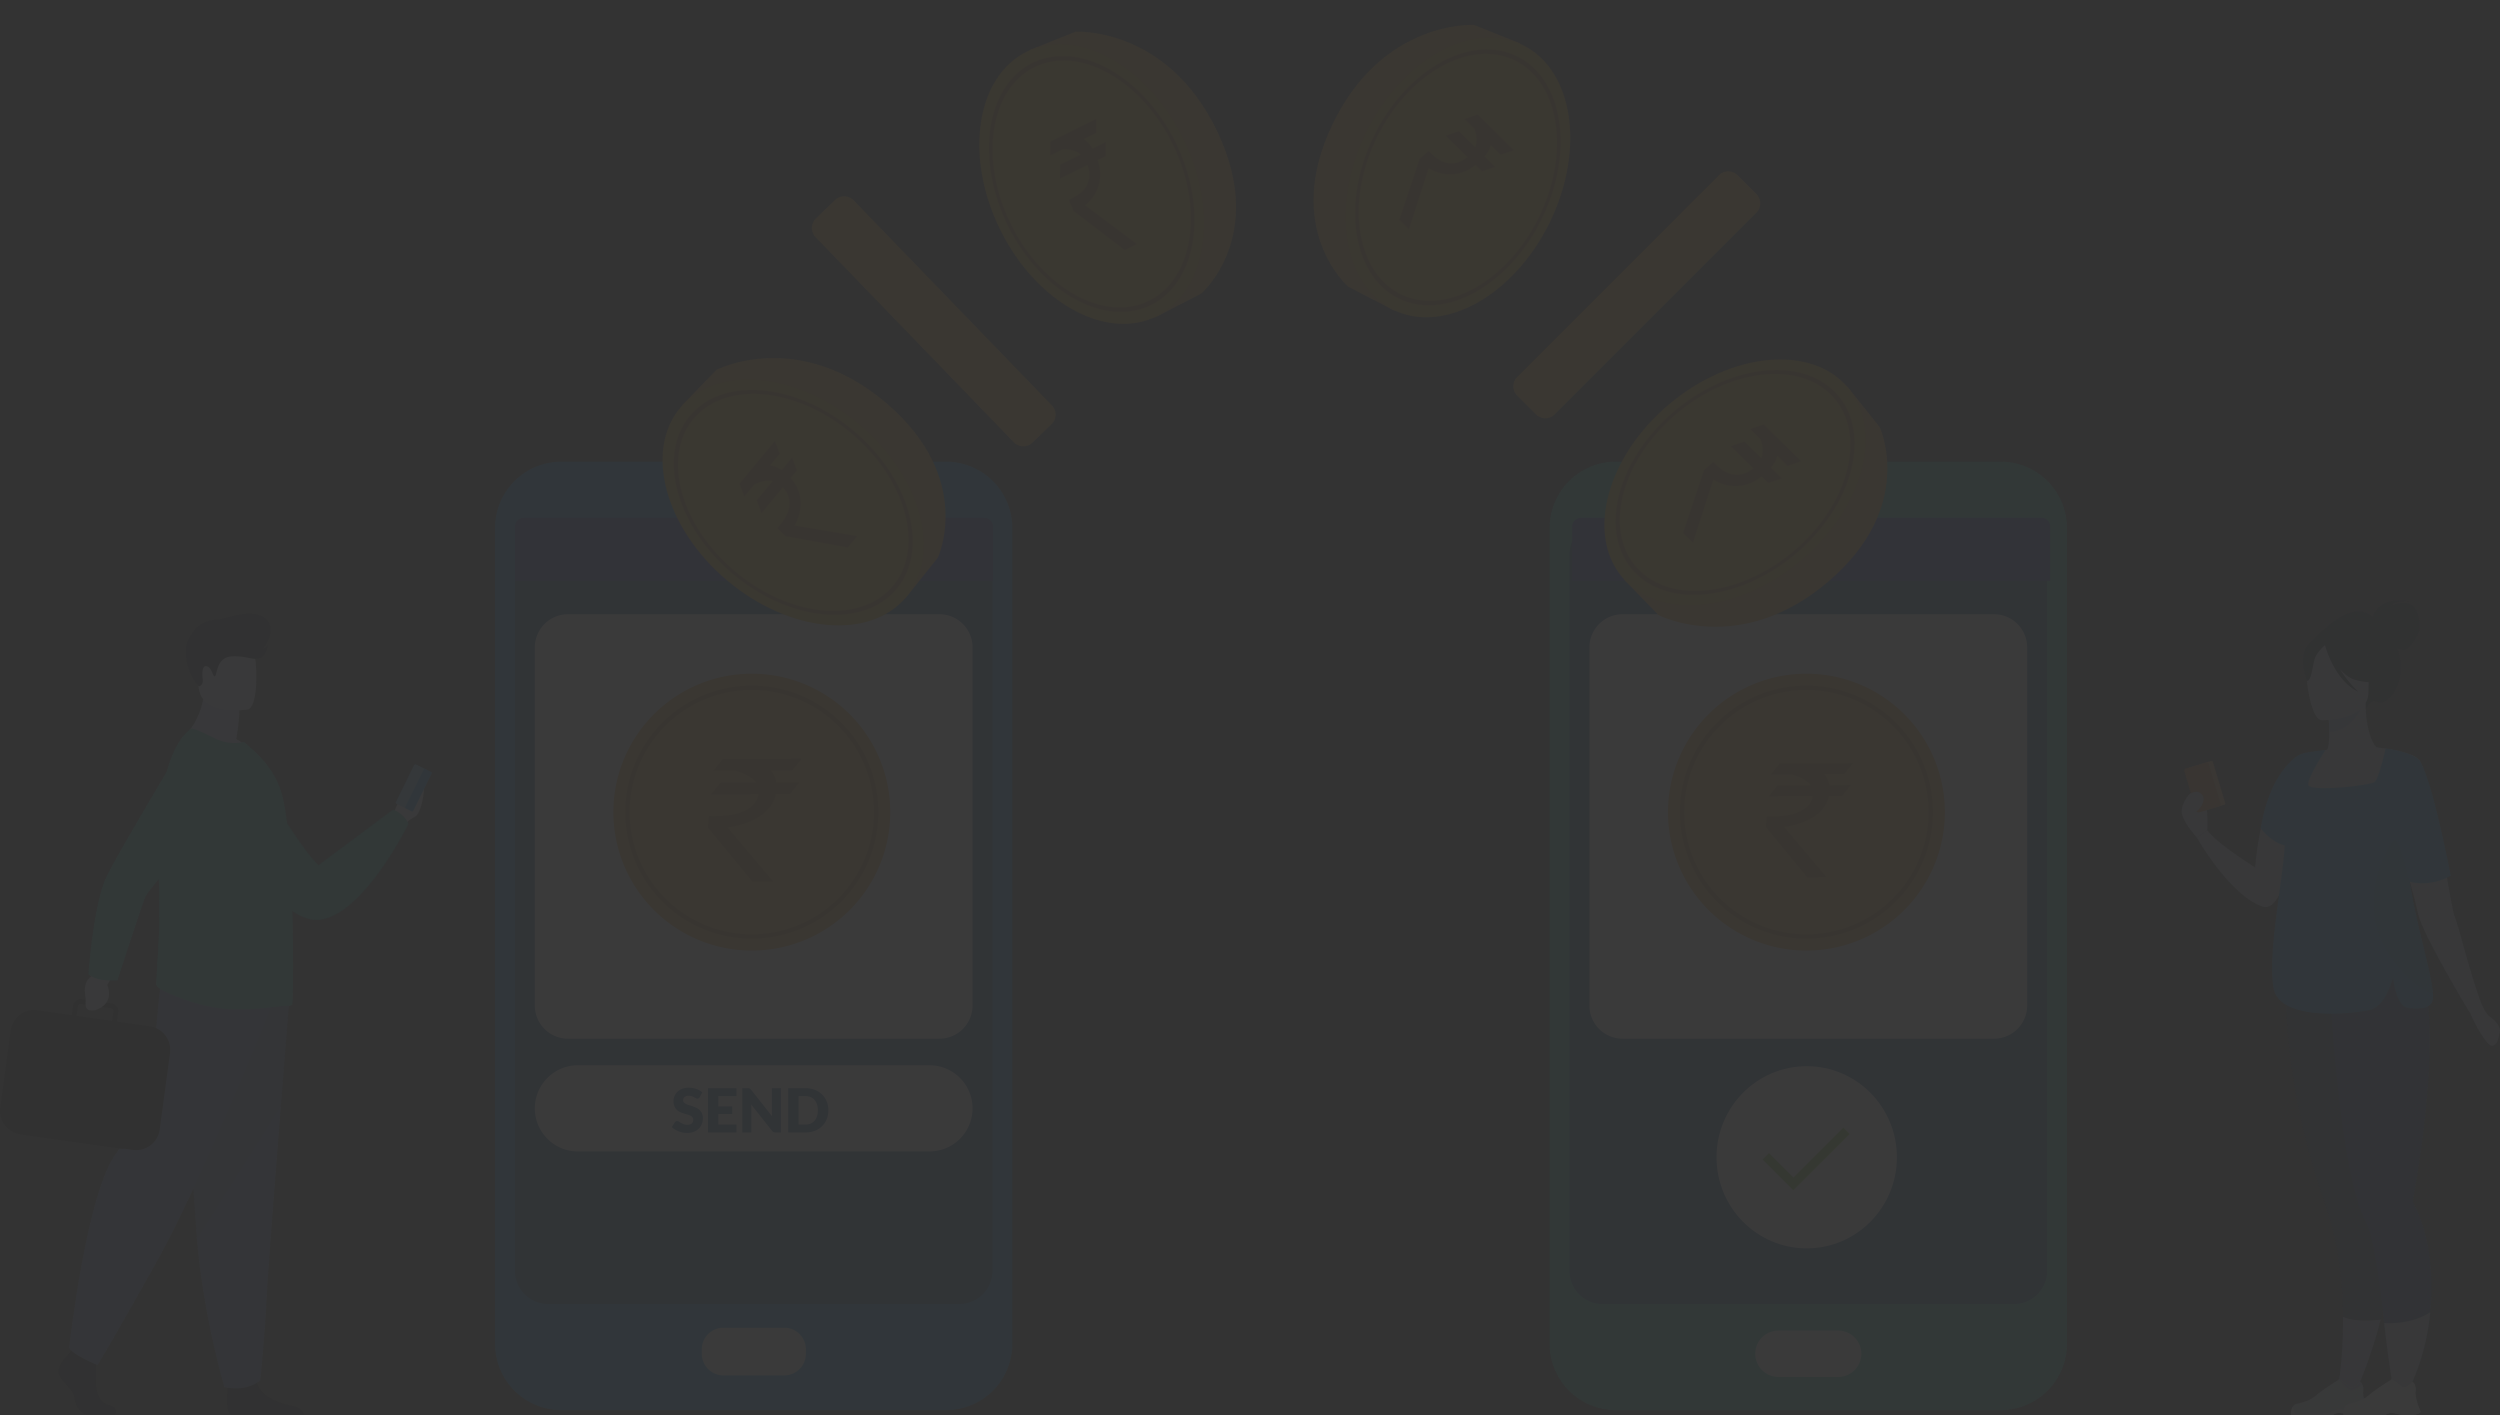 <svg xmlns="http://www.w3.org/2000/svg" width="1385.799" height="784.414" viewBox="0 0 1385.799 784.414">
  <rect x="0" y="0" width="1385.799" height="784.414" fill="#333333" stroke="none"/>
  <g id="Group_29183" data-name="Group 29183" transform="translate(-2543.226 22766.998)" opacity="0.038">
    <path id="Path_24493" data-name="Path 24493" d="M36.767,0H250.013a36.766,36.766,0,0,1,36.767,36.766V488.994a36.767,36.767,0,0,1-36.767,36.766H36.767A36.767,36.767,0,0,1,0,488.994V36.766A36.767,36.767,0,0,1,36.767,0Z" transform="translate(2817.621 -22511.084)" fill="#09f"/>
    <path id="Path_24497" data-name="Path 24497" d="M36.767,0H250.013a36.766,36.766,0,0,1,36.767,36.766V488.994a36.767,36.767,0,0,1-36.767,36.766H36.767A36.767,36.767,0,0,1,0,488.994V36.766A36.767,36.767,0,0,1,36.767,0Z" transform="translate(3402.209 -22511.084)" fill="#16ccb3"/>
    <path id="Path_24495" data-name="Path 24495" d="M18.383,0H246.336a18.383,18.383,0,0,1,18.383,18.383V415.461a18.383,18.383,0,0,1-18.383,18.383H18.383A18.383,18.383,0,0,1,0,415.461V18.383A18.383,18.383,0,0,1,18.383,0Z" transform="translate(2828.652 -22478.006)" fill="#004e96"/>
    <path id="Path_24501" data-name="Path 24501" d="M18.383,0H224.276a18.383,18.383,0,0,1,18.383,18.383V216.922a18.383,18.383,0,0,1-18.383,18.383H18.383A18.383,18.383,0,0,1,0,216.922V18.383A18.383,18.383,0,0,1,18.383,0Z" transform="translate(2839.681 -22426.527)" fill="#fff"/>
    <path id="Path_24500" data-name="Path 24500" d="M23.9,0H218.761a23.9,23.9,0,1,1,0,47.8H23.9A23.9,23.9,0,1,1,23.9,0Z" transform="translate(2839.681 -22176.516)" fill="#fff"/>
    <path id="Path_24496" data-name="Path 24496" d="M18.383,0H246.336a18.383,18.383,0,0,1,18.383,18.383V415.461a18.383,18.383,0,0,1-18.383,18.383H18.383A18.383,18.383,0,0,1,0,415.461V18.383A18.383,18.383,0,0,1,18.383,0Z" transform="translate(3413.24 -22478.006)" fill="#004e96"/>
    <path id="Path_24498" data-name="Path 24498" d="M18.383,0H224.276a18.383,18.383,0,0,1,18.383,18.383V216.922a18.383,18.383,0,0,1-18.383,18.383H18.383A18.383,18.383,0,0,1,0,216.922V18.383A18.383,18.383,0,0,1,18.383,0Z" transform="translate(3424.27 -22426.527)" fill="#fff"/>
    <path id="Path_24502" data-name="Path 24502" d="M12.026,0H45.7A12.026,12.026,0,0,1,57.723,12.026v2.405A12.026,12.026,0,0,1,45.7,26.456H12.026A12.026,12.026,0,0,1,0,14.431V12.026A12.026,12.026,0,0,1,12.026,0Z" transform="translate(2932.231 -22031.027)" fill="#fff"/>
    <path id="Rectangle_2888" data-name="Rectangle 2888" d="M5,0H260a5,5,0,0,1,5,5V35a0,0,0,0,1,0,0H0a0,0,0,0,1,0,0V5A5,5,0,0,1,5,0Z" transform="translate(3414.72 -22479.998)" fill="#243ac9"/>
    <path id="Rectangle_2889" data-name="Rectangle 2889" d="M5,0H260a5,5,0,0,1,5,5V35a0,0,0,0,1,0,0H0a0,0,0,0,1,0,0V5A5,5,0,0,1,5,0Z" transform="translate(2828.72 -22479.998)" fill="#243ac9"/>
    <path id="Path_24499" data-name="Path 24499" d="M12.868,0h33.09a12.868,12.868,0,1,1,0,25.737H12.868A12.868,12.868,0,1,1,12.868,0Z" transform="translate(3516.186 -22029.447)" fill="#fff"/>
    <g id="Ellipse_13125" data-name="Ellipse 13125" transform="translate(2888.72 -22388.998)" fill="#fff" stroke="#707070" stroke-width="1">
      <ellipse cx="72.5" cy="73.5" rx="72.5" ry="73.5" stroke="none"/>
      <ellipse cx="72.5" cy="73.5" rx="72" ry="73" fill="none"/>
    </g>
    <g id="Ellipse_13131" data-name="Ellipse 13131" transform="translate(2904.72 -22368.998)" fill="#fff" stroke="#707070" stroke-width="1">
      <ellipse cx="55" cy="55.5" rx="55" ry="55.5" stroke="none"/>
      <ellipse cx="55" cy="55.5" rx="54.5" ry="55" fill="none"/>
    </g>
    <path id="Path_24436" data-name="Path 24436" d="M2322.842-23599.52l-19.09,19.689L2414-23464.137l13.792-9.016,17.777-22.225s20.556-43.846-28.583-85.721C2367.849-23622.922,2322.842-23599.52,2322.842-23599.52Z" transform="translate(617.535 1037.52)" fill="#faa61a"/>
    <path id="Path_24437" data-name="Path 24437" d="M7.353,0H22.06a7.353,7.353,0,0,1,7.353,7.353v158.1A7.353,7.353,0,0,1,22.06,172.8H7.354A7.353,7.353,0,0,1,0,165.449V7.353A7.353,7.353,0,0,1,7.353,0Z" transform="matrix(0.719, -0.695, 0.695, 0.719, 2990.198, -22640.787)" fill="#faa61a"/>
    <g id="Group_25720" data-name="Group 25720" transform="translate(2883.246 -22393.543)">
      <path id="Path_24422" data-name="Path 24422" d="M76.729,0A76.728,76.728,0,1,1,0,76.728,76.729,76.729,0,0,1,76.729,0Z" transform="translate(0 0)" fill="#faa61a"/>
      <g id="Group_25692" data-name="Group 25692" transform="translate(6.591 6.592)">
        <g id="Group_25691" data-name="Group 25691">
          <g id="Group_25690" data-name="Group 25690">
            <g id="Group_25689" data-name="Group 25689">
              <path id="Path_24403" data-name="Path 24403" d="M184.921,496.7a70.133,70.133,0,1,1,76.089-63.624A70.213,70.213,0,0,1,184.921,496.7Zm12.25-137.324a67.736,67.736,0,1,0,61.45,73.488A67.815,67.815,0,0,0,197.171,359.379Z" transform="translate(-121.014 -356.71)" fill="#ce7a03"/>
            </g>
          </g>
        </g>
      </g>
      <path id="Path_24404" data-name="Path 24404" d="M172.161,376.133l12.029-.055,5.239-6.486-43.787.2-5.239,6.486,11.918-.055s8.326,1.9,11.822,6.581l-19.816.091-5.239,6.486,26.337-.122c-.838,4.508-3.57,7.771-10.2,10.235-6.424,2.385-17.28,1.883-17.28,1.883l-.631,6.291,24.773,30.1,11.535-.054-25.338-30.036s23.395-2.249,26.785-18.461l7.81-.036,5.239-6.486-12.8.06A12.2,12.2,0,0,0,172.161,376.133Z" transform="translate(-85 -322.476)" fill="#ce7a03"/>
    </g>
    <g id="Group_25721" data-name="Group 25721" transform="matrix(0.643, -0.766, 0.766, 0.643, 2883.871, -22497.604)">
      <path id="Path_24422-2" data-name="Path 24422" d="M56.731,0c31.332,0,56.731,36.586,56.731,81.717s-25.4,81.716-56.731,81.716S0,126.847,0,81.716,25.4,0,56.731,0Z" transform="translate(0 0)" fill="#ffba00"/>
      <g id="Group_25692-2" data-name="Group 25692" transform="translate(4.873 7.023)">
        <g id="Group_25691-2" data-name="Group 25691" transform="translate(0 0)">
          <g id="Group_25690-2" data-name="Group 25690">
            <g id="Group_25689-2" data-name="Group 25689">
              <path id="Path_24403-2" data-name="Path 24403" d="M47.251,149.093C18.77,145.435-2.333,109.082.207,68.06S27.985-3.36,56.465.3s49.583,40.011,47.043,81.035S75.731,152.754,47.251,149.093ZM56.308,2.842C28.8-.692,4.428,28.665,1.973,68.287S19.9,143.015,47.408,146.549s51.881-25.823,54.335-65.442S83.813,6.376,56.308,2.842Z" fill="#ce7a03"/>
            </g>
          </g>
        </g>
      </g>
      <path id="Path_24404-2" data-name="Path 24404" d="M24.43,6.6l8.431-.056L36.534,0,5.841.205,2.169,6.754,10.523,6.7s5.836,1.915,8.286,6.644l-13.89.092L1.246,19.983l18.461-.123a12.494,12.494,0,0,1-7.152,10.334C8.052,32.6.442,32.1.442,32.1L0,38.447,17.364,68.834l8.086-.054L7.689,38.454s16.4-2.271,18.775-18.639l5.475-.037,3.672-6.549-8.972.061A15.026,15.026,0,0,0,24.43,6.6Z" transform="translate(39.676 52.065)" fill="#ce7a03"/>
    </g>
    <path id="Path_24442" data-name="Path 24442" d="M19.091,6.536,0,26.221,110.25,141.9l13.792-9.005,17.775-22.233s20.557-43.847-28.583-85.7S19.091,6.536,19.091,6.536Z" transform="matrix(0.914, 0.407, -0.407, 0.914, 3124.601, -22763.17)" fill="#faa61a"/>
    <g id="Group_25722" data-name="Group 25722" transform="translate(3061.575 -22713.592) rotate(-26)">
      <path id="Path_24422-3" data-name="Path 24422" d="M56.731,0c31.332,0,56.731,36.586,56.731,81.716s-25.4,81.716-56.731,81.716S0,126.847,0,81.716,25.4,0,56.731,0Z" transform="translate(0 0)" fill="#ffba00"/>
      <g id="Group_25692-3" data-name="Group 25692" transform="translate(4.873 7.023)">
        <g id="Group_25691-3" data-name="Group 25691" transform="translate(0 0)">
          <g id="Group_25690-3" data-name="Group 25690">
            <g id="Group_25689-3" data-name="Group 25689">
              <path id="Path_24403-3" data-name="Path 24403" d="M47.251,149.093C18.77,145.435-2.333,109.082.207,68.061S27.985-3.36,56.465.3s49.583,40.011,47.043,81.035S75.731,152.754,47.251,149.093ZM56.308,2.842C28.8-.692,4.428,28.665,1.973,68.287S19.9,143.015,47.408,146.549s51.881-25.823,54.335-65.442S83.814,6.376,56.308,2.842Z" fill="#ce7a03"/>
            </g>
          </g>
        </g>
      </g>
      <path id="Path_24404-3" data-name="Path 24404" d="M22.487,6.931l7.761-.058L33.629,0,5.376.216,2,7.088l7.69-.058S15.058,9.039,17.313,14l-12.786.1-3.38,6.872,16.993-.13c-.541,4.777-2.3,8.234-6.584,10.845-4.145,2.527-11.149,2-11.149,2L0,40.348l15.984,31.89,7.443-.057L7.078,40.355S22.173,37.972,24.36,20.794l5.039-.038,3.38-6.872-8.258.064A17.294,17.294,0,0,0,22.487,6.931Z" transform="translate(41.129 50.363)" fill="#ce7a03"/>
    </g>
    <path id="Path_24443" data-name="Path 24443" d="M19.091,135.361,0,115.678,110.25,0l13.792,9,17.776,22.232s20.558,43.847-28.582,85.7S19.091,135.361,19.091,135.361Z" transform="matrix(-0.914, 0.407, -0.407, -0.914, 3432.898, -22637.221)" fill="#faa61a"/>
    <g id="Group_25723" data-name="Group 25723" transform="matrix(-0.899, -0.438, 0.438, -0.899, 3366.568, -22570.367)">
      <path id="Path_24422-4" data-name="Path 24422" d="M56.731,163.432c31.332,0,56.732-36.586,56.732-81.717S88.064,0,56.732,0,0,36.586,0,81.717,25.4,163.433,56.731,163.432Z" transform="translate(0 0)" fill="#ffba00"/>
      <g id="Group_25692-4" data-name="Group 25692" transform="translate(4.873 7.018)">
        <g id="Group_25691-4" data-name="Group 25691" transform="translate(0 0)">
          <g id="Group_25690-4" data-name="Group 25690">
            <g id="Group_25689-4" data-name="Group 25689">
              <path id="Path_24403-4" data-name="Path 24403" d="M47.252.3C18.771,3.957-2.332,40.31.207,81.331s27.777,71.42,56.258,67.761,49.584-40.012,47.045-81.035S75.733-3.362,47.252.3Zm9.056,146.251C28.8,150.084,4.428,120.727,1.973,81.105S19.9,6.377,47.409,2.843s51.882,25.822,54.335,65.442S83.814,143.015,56.308,146.549Z" fill="#ce7a03"/>
            </g>
          </g>
        </g>
      </g>
    </g>
    <path id="Path_24444" data-name="Path 24444" d="M22.4,6.921l7.732-.058L33.5,0,5.357.215,1.989,7.078,9.65,7.02s5.352,2.007,7.6,6.963l-12.738.1L1.143,20.943l16.929-.13c-.539,4.77-2.295,8.222-6.559,10.83C7.384,34.167.406,33.636.406,33.636L0,40.292,15.924,72.138l7.415-.057L7.051,40.3S22.09,37.92,24.269,20.766l5.021-.038,3.368-6.863-8.227.064A17.3,17.3,0,0,0,22.4,6.921Z" transform="translate(3358.669 -22707.389) rotate(45)" fill="#ce7a03"/>
    <path id="Path_24445" data-name="Path 24445" d="M7.354,0H22.06a7.353,7.353,0,0,1,7.353,7.353v158.1A7.353,7.353,0,0,1,22.06,172.8H7.353A7.353,7.353,0,0,1,0,165.449V7.353A7.353,7.353,0,0,1,7.354,0Z" transform="translate(3501.218 -22675.061) rotate(45)" fill="#faa61a"/>
    <path id="Path_24446" data-name="Path 24446" d="M2322.843-23470.693l-19.091-19.662,110.254-115.687,13.792,9,17.777,22.236s20.557,43.844-28.584,85.7S2322.843-23470.693,2322.843-23470.693Z" transform="translate(1139.621 1044.576)" fill="#faa61a"/>
    <g id="Group_25724" data-name="Group 25724" transform="translate(3531.156 -22595.555) rotate(50)">
      <path id="Path_24422-5" data-name="Path 24422" d="M56.731,163.438c31.333,0,56.733-36.588,56.734-81.72S88.066,0,56.734,0,0,36.588,0,81.72,25.4,163.438,56.731,163.438Z" transform="translate(0 0)" fill="#ffba00"/>
      <g id="Group_25692-5" data-name="Group 25692" transform="translate(4.873 7.018)">
        <g id="Group_25691-5" data-name="Group 25691" transform="translate(0 0)">
          <g id="Group_25690-5" data-name="Group 25690">
            <g id="Group_25689-5" data-name="Group 25689">
              <path id="Path_24403-5" data-name="Path 24403" d="M47.253.3C18.771,3.958-2.332,40.312.207,81.334S27.984,152.757,56.466,149.1s49.585-40.013,47.046-81.038S75.734-3.362,47.253.3Zm9.056,146.255C28.8,150.089,4.428,120.731,1.973,81.108S19.9,6.377,47.41,2.843s51.882,25.823,54.335,65.443S83.815,143.019,56.308,146.554Z" fill="#ce7a03"/>
            </g>
          </g>
        </g>
      </g>
      <path id="Path_24447" data-name="Path 24447" d="M23.093,7.134l7.97-.06L34.535,0,5.521.222,2.05,7.3l7.9-.06S15.464,9.3,17.78,14.414l-13.13.1L1.178,21.588l17.451-.134c-.555,4.917-2.365,8.476-6.761,11.164C7.611,35.219.418,34.672.418,34.672L0,41.533,16.414,74.359l7.643-.058L7.269,41.541s15.5-2.453,17.748-20.136l5.175-.039,3.471-7.074-8.481.066A17.832,17.832,0,0,0,23.093,7.134Z" transform="translate(36.838 49.155) rotate(-5)" fill="#ce7a03"/>
    </g>
    <path id="Path_24448" data-name="Path 24448" d="M76.729,0A76.728,76.728,0,1,1,0,76.728,76.729,76.729,0,0,1,76.729,0Z" transform="translate(3467.834 -22393.543)" fill="#faa61a"/>
    <g id="Group_25725" data-name="Group 25725" transform="translate(3474.425 -22386.951)">
      <g id="Group_25691-6" data-name="Group 25691">
        <g id="Group_25690-6" data-name="Group 25690">
          <g id="Group_25689-6" data-name="Group 25689">
            <path id="Path_24403-6" data-name="Path 24403" d="M184.921,496.7a70.133,70.133,0,1,1,76.089-63.624A70.213,70.213,0,0,1,184.921,496.7Zm12.25-137.324a67.736,67.736,0,1,0,61.45,73.488A67.815,67.815,0,0,0,197.171,359.379Z" transform="translate(-121.014 -356.71)" fill="#ce7a03"/>
          </g>
        </g>
      </g>
    </g>
    <path id="Path_24449" data-name="Path 24449" d="M169.653,375.663l11.163-.051,4.862-6.019-40.637.189-4.862,6.019,11.061-.051s7.727,1.761,10.971,6.107l-18.391.085-4.862,6.019,24.442-.114c-.778,4.184-3.313,7.212-9.47,9.5-5.962,2.213-16.037,1.748-16.037,1.748l-.586,5.838L160.3,432.863l10.705-.05-23.516-27.875s21.712-2.087,24.858-17.133l7.248-.034,4.862-6.019-11.878.056A11.318,11.318,0,0,0,169.653,375.663Z" transform="translate(3384.708 -22713.564)" fill="#ce7a03"/>
    <g id="Group_25728" data-name="Group 25728" transform="translate(2543.226 -22426.852)">
      <g id="man" transform="translate(0 0)">
        <path id="Path_24450" data-name="Path 24450" d="M2098.031,576.691s1.946-9.341,6.811-11.482,7.785-10.7,9.73-8.369-.583,17.9-4.282,19.851a20.083,20.083,0,0,0-5.449,3.956Z" transform="translate(-1880.201 -464.115)" fill="#dee1f7"/>
        <path id="Path_24451" data-name="Path 24451" d="M2136.494,513.987s31.014,54.093,42.266,64.046l41.254-30.757a15.054,15.054,0,0,1,8.609,7.845s-25.053,51.04-49.719,53.2-59.286-61.177-59.286-61.177Z" transform="translate(-2002.187 -438.589)" fill="#0fb9a1"/>
        <g id="Group_25726" data-name="Group 25726" transform="translate(32.38 200.402)">
          <path id="Path_24452" data-name="Path 24452" d="M2532.178,1348.636s-7.169,6.645-5.771,11.368,7.87,7.869,8.745,13.64,4.372,8.92,7.52,8.92h15.008s2.317-4.062-3.281-5.285-7.706-8.006-7.355-14.3a112.77,112.77,0,0,0-.524-14.691l-11.893-2.8Z" transform="translate(-2526.226 -1138.949)" fill="#01050f"/>
          <path id="Path_24453" data-name="Path 24453" d="M2267.2,1405.565a4.244,4.244,0,0,0,1.063.287h39.582c-.307-1.381-1.526-4.227-6.369-5.012-6.267-1.016-17.132-4.658-19.554-12.677-.076-.258-.145-.519-.206-.788-1.924-8.571-15.917,2.622-15.917,2.622s-.04.342-.1.925C2265.37,1394.068,2264.537,1404.234,2267.2,1405.565Z" transform="translate(-2171.876 -1162.192)" fill="#01050f"/>
          <path id="Path_24454" data-name="Path 24454" d="M2344.821,857.481s-2.124,26.511-4.621,58.379c-3.393,43.289-7.477,96.463-7.88,106.537-.7,17.491-3.5,45.472-3.5,45.472s-6.641,6.647-19.935,3.846c0,0-11.848-39.942-15.231-82.2-.053-.693-.1-1.391-.157-2.089-3.148-43.022-8.044-133.613-8.044-133.613Z" transform="translate(-2216.889 -843.316)" fill="#617ec4"/>
          <path id="Path_24455" data-name="Path 24455" d="M2344.821,857.481s-2.124,26.511-4.621,58.379l-46.548,73.651c-.053-.693-.1-1.391-.157-2.089-3.148-43.022-8.044-133.613-8.044-133.613Z" transform="translate(-2216.889 -843.316)" fill="#233862" opacity="0.313"/>
          <path id="Path_24456" data-name="Path 24456" d="M2422.067,844.806s-38.3,96.012-63.485,141.132-33.054,57.712-33.054,57.712-14.429-5.771-15.739-9.705c0,0,9.63-87.107,26.5-108.341,9.529-12,20.724-48.007,21.248-60.6s3.409-37.513,3.409-37.513Z" transform="translate(-2303.836 -827.493)" fill="#617ec4"/>
        </g>
        <path id="Path_24457" data-name="Path 24457" d="M2364.453,451.459a112.524,112.524,0,0,0,1.756-16.014l-19.434-15.661c.721,21.535-13.077,31.889-13.077,31.889s25.9,12.747,40.865,8.026A35.85,35.85,0,0,0,2364.453,451.459Z" transform="translate(-2233.487 -381.947)" fill="#c6ccf4"/>
        <path id="Path_24458" data-name="Path 24458" d="M2360.643,396.5s-24.722,4.107-27.041-11.328-7.074-25.3,8.611-28.574,19.644,2.152,21.673,7.116S2367.014,395.03,2360.643,396.5Z" transform="translate(-2223.344 -343.354)" fill="#dee1f7"/>
        <path id="Path_24459" data-name="Path 24459" d="M2355.462,637.83a2.425,2.425,0,0,1-1.575.6c-5.62-.076-22.01,3.045-35.878,1.622-11.689-1.123-22.038-4.586-33.15-9.567-1.475-.661-4.872-2.474-4.8-4.124.05-1.806.23-4.425.454-7.724.788-11.47,2.158-31.2.822-53.957-.242-4.238-.368-8.442-.381-12.581-.116-30.846,6-57.978,18.292-67.161,1.051-.752,7.495,2.4,13.417,5.319a24.508,24.508,0,0,0,16.112,1.951l5.17,4.57c6.3,5.845,13.193,13.791,16.187,25.856,2.552,10.268,4.048,28.781,4.875,47.967.372,8.694.676,17.464.751,25.784v.3c.072.825.072,1.726.072,2.55C2356.135,620.591,2355.834,637.528,2355.462,637.83Z" transform="translate(-2193.494 -421.054)" fill="#16ccb3"/>
        <path id="Path_24460" data-name="Path 24460" d="M2409.2,687.772c.788-11.47,2.16-31.2.822-53.957-.24-4.239-.366-8.442-.381-12.581,5.12-12.42,9.305-21.427,9.305-21.427h12.9S2441.307,664.432,2409.2,687.772Z" transform="translate(-2322.173 -490.19)" fill="#0fb9a1"/>
        <path id="Path_24461" data-name="Path 24461" d="M2449.976,920.805l5.759-42.71a13.245,13.245,0,0,1,14.938-11.21l18.916,2.7.732-5.144a4.364,4.364,0,0,1,4.929-3.7l16.44,2.343a4.366,4.366,0,0,1,3.7,4.929l-.734,5.145,10.957,1.562c.436.062.864.146,1.282.248l6.014.857a13.194,13.194,0,0,1,11.167,14.88l-5.722,42.433a13.193,13.193,0,0,1-14.88,11.167l-4.5-.64a13.105,13.105,0,0,1-2.852-.091l-54.944-7.829A13.243,13.243,0,0,1,2449.976,920.805Zm61.328-55.022-16.439-2.342a1.6,1.6,0,0,0-.487,0,1.63,1.63,0,0,0-1.353,1.377l-.733,5.145,19.659,2.8.735-5.145A1.63,1.63,0,0,0,2511.3,865.783Z" transform="translate(-2449.844 -647.053)" fill="#030000"/>
        <path id="Path_24462" data-name="Path 24462" d="M2547.139,824.9l-2.448,4.222s4.8,10.164-6.588,13.961c0,0-4.9,1.236-5.318-2.159s.3-2.061-.406-6.857,1.16-9.064,4.7-10.2l2.791-2.672Z" transform="translate(-2485.226 -623.305)" fill="#dee1f7"/>
        <path id="Path_24463" data-name="Path 24463" d="M2388.788,627.072a42.326,42.326,0,0,0,9.685.539s13.8-42.62,15.572-46.513,40.981-49.974,40.981-49.974l-16.332-40.872s-42.4,70.83-46.711,80.783c-7.115,16.446-9.583,53.32-9.583,53.32A17.754,17.754,0,0,0,2388.788,627.072Z" transform="translate(-2333.368 -424.318)" fill="#16ccb3"/>
        <path id="Path_24464" data-name="Path 24464" d="M2321.685,367.53s2.536-.424,2.129-3.918-.407-8.061,2.438-7.21,3.307,6.663,4.473,5.335.863-10.461,9.317-10.851,11.889,2.553,15.822.824,4.138-7.678,4.138-7.678a6.769,6.769,0,0,1-2.807,2.8s8.888-10.828,1.3-16.979-21.863.29-26.257.556c-9.682.586-13.379,5.124-16.542,11.486S2315.472,361.407,2321.685,367.53Z" transform="translate(-2211.449 -327.201)" fill="#010614"/>
        <g id="Group_25727" data-name="Group 25727" transform="translate(219.4 83.523)">
          <path id="Path_24465" data-name="Path 24465" d="M2094.074,555.212l10.057-20.4a.8.8,0,0,1,1.072-.365l5.6,2.759a.8.8,0,0,1,.363,1.074l-10.056,20.4a.8.8,0,0,1-1.072.365l-5.6-2.76A.8.8,0,0,1,2094.074,555.212Z" transform="translate(-2093.991 -534.363)" fill="#67c1ff"/>
          <path id="Path_24466" data-name="Path 24466" d="M2087.276,561.833l10.226-20.745a.613.613,0,0,1,.818-.278l3.281,1.618a.613.613,0,0,1,.277.817l-10.227,20.744a.61.61,0,0,1-.815.278l-3.281-1.617A.613.613,0,0,1,2087.276,561.833Z" transform="translate(-2081.982 -538.202)" fill="#0599ff"/>
        </g>
      </g>
    </g>
    <g id="Group_25732" data-name="Group 25732" transform="translate(3752.606 -22434.273)">
      <path id="Path_24467" data-name="Path 24467" d="M554.346,456.761c-4.333-2.651-11.253.518-11.253.518,2.393-3.363,11.124-2.264,11.124-2.264-17.39-3.7-21.02,7.418-21.32,8.459-12.614-11.383-32.809,12.882-32.809,12.882l28.98,38.414s2.643-6.112,6.136-4.2c5.446,2.975,15.976-9.062,12.612-24.9a42.025,42.025,0,0,0-1.287-4.71,9.365,9.365,0,0,0,3.615.894c3.169,0,7.954-8.083,8.6-10.8S558.678,459.413,554.346,456.761Z" transform="translate(-427.026 -454.264)" fill="#081227"/>
      <path id="Path_24468" data-name="Path 24468" d="M397.706,722.388c-18.355-6.763-36.034-38.172-36.034-38.172l5.789-4.053c4.822,7.053,26.513,20.595,26.513,20.595.495-5.943,1.214-11.336,2.1-16.22,6.021-33.2,19.8-43.029,23.5-45.117a8.17,8.17,0,0,1,.933-.472s-.013.245-.041.708c-.053,1-.171,3.012-.363,5.771C418.664,665.98,413.043,728.044,397.706,722.388Z" transform="translate(-353.28 -552.663)" fill="#bdc2e3"/>
      <path id="Path_24469" data-name="Path 24469" d="M544.12,722.8c-9.068-20.337-13.406-26.086-13.558-32.485-.12-5.06,2.375-10.519,7.221-23.906a49.9,49.9,0,0,0,2.414-9.677c3.833-25.808-11.092-53.706-20.367-55.607-2.581-.682-6.955-10-6.9-25.023l-1.162.228-19.532,3.867s.445,6.147.458,11.938c.013,4.826-.278,9.4-1.371,9.975-1.407.127-2.236.211-2.236.211S472.8,624.935,471.431,645.97s13.041,30.173-.109,72.206C457.9,761.108,549.128,734.035,544.12,722.8Z" transform="translate(-410.981 -519.177)" fill="#bdc2e3"/>
      <path id="Path_24470" data-name="Path 24470" d="M517.623,580.455s.445,6.147.458,11.938c10.929-.309,16.707-10.279,19.074-15.8Z" transform="translate(-436.369 -519.437)" fill="#99a4ef"/>
      <path id="Path_24471" data-name="Path 24471" d="M525.145,526.273s5.728-9.05,7.1-16.788c.982-5.525-1.832-26-22.411-23.054a27.959,27.959,0,0,0-11.594,4.384c-4.468,3.018-10.917,9.532-3.707,27.4l1.872,6.036Z" transform="translate(-422.342 -471.248)" fill="#081227"/>
      <path id="Path_24472" data-name="Path 24472" d="M499.989,546.843s25.86.427,25.877-15.682,3.367-26.9-13.142-27.854S493,508.5,491.687,513.872,493.264,546.317,499.989,546.843Z" transform="translate(-422.385 -480.342)" fill="#cfd3ed"/>
      <path id="Path_24473" data-name="Path 24473" d="M519.865,1091.371a255.469,255.469,0,0,1-16.3,45.721l-8.528-.592a241.081,241.081,0,0,0,3.942-46.772c-.169-18.793-2.493-41-9.918-62.206-25.515-72.871-21.392-125.905-21.392-125.905l47.982,5.612,2.235.262c.2,22.036.769,51.955,1.266,75.351.441,21.04.827,36.8.827,36.8C529.206,1039.51,525.855,1067.554,519.865,1091.371Z" transform="translate(-409.624 -692.609)" fill="#182c48"/>
      <path id="Path_24474" data-name="Path 24474" d="M574.071,1075.717c-2.76,29.443-14.907,48.482-14.907,48.482l-4.073,2.962s-3.856-20.744-6.584-45.424c-2.6-23.457-6.164-48.28-10.195-55.856-16-30.048-20.818-143.48-20.818-143.48l48.649-2.413c4.892,8.225,7.026,21.717,7.532,37.055,1.28,38.713-7.821,89.193-9.181,96.494a.034.034,0,0,1,0,.017,2.539,2.539,0,0,0,.32,1.631C574.488,1034.346,575.888,1056.266,574.071,1075.717Z" transform="translate(-436.3 -681.086)" fill="#1c468a"/>
      <path id="Path_24475" data-name="Path 24475" d="M516.876,519.07c10.865,2.795,15.579-.117,15.579-.117a30.77,30.77,0,0,1-10.065-18.178s-4.772-15.065-23.25-3.726c-1.694-1.452-4.711-2.5-8.7,2.333-5.995,7.266-.66,20.111-.66,20.111,2.461.287,3.041-8.157,4.33-12.258.949-3.018,4.06-6.1,5.639-7.516.52,1.909,5.731,19.961,18.71,25.96a60.325,60.325,0,0,1-10.376-12.671C510.6,515.865,513.56,518.217,516.876,519.07Z" transform="translate(-420.368 -474.808)" fill="#081227"/>
      <path id="Path_24476" data-name="Path 24476" d="M637.387,778.2c-1.97-1.244-3.876-5.061-4.556-6.528-6.014-14.971-12.941-44-15.234-49.346-.836-1.946-2.435-11.131-4.533-22.964-3.763-21.232-9.118-51-14.482-62.789-.645-1.413-2.488-2.617-4.906-3.626-7.3-3.053-19.783-4.328-19.783-4.328l6.519,28.23,1.91,8.278s5.8,20.45,10.3,37.163c2.174,8.07,4.035,15.272,4.795,18.872,2.329,11.056,27.937,53.546,27.937,53.546l.008,0-.006,0s.776.517,1.681,3.1,8.148,16.3,11.252,16.3,3.751-4.656,4.4-7.631S639.844,779.755,637.387,778.2Z" transform="translate(-466.349 -547.16)" fill="#bdc2e3"/>
      <path id="Path_24477" data-name="Path 24477" d="M357.891,703.729c0-.8.669-12.349-1.386-14.776s-6.254-5.877-7.574-5.771-6.484,6.968-4.932,12.226,8.1,12.373,8.1,12.373Z" transform="translate(-343.709 -576.229)" fill="#bdc2e3"/>
      <g id="Group_25729" data-name="Group 25729" transform="translate(1.421 89.077)">
        <path id="Path_24478" data-name="Path 24478" d="M371.69,669.216l-11.97,3.587a.75.75,0,0,1-.935-.5l-6.841-22.824a.75.75,0,0,1,.5-.934l11.969-3.587a.751.751,0,0,1,.935.5l6.84,22.824A.75.75,0,0,1,371.69,669.216Z" transform="translate(-349.502 -644.922)" fill="#f1a34f"/>
        <path id="Path_24479" data-name="Path 24479" d="M365.83,671.183l-10.858,3.254a1.332,1.332,0,0,1-1.658-.893l-6.507-21.712a1.331,1.331,0,0,1,.893-1.658l10.857-3.254a1.331,1.331,0,0,1,1.658.893l6.507,21.711A1.332,1.332,0,0,1,365.83,671.183Z" transform="translate(-346.751 -645.956)" fill="#d86713"/>
      </g>
      <path id="Path_24480" data-name="Path 24480" d="M609.436,1298.92c-2.759,29.444-14.907,48.482-14.907,48.482l-4.147,3.776s-3.781-21.558-6.51-46.238C586.746,1305.149,599.42,1305.612,609.436,1298.92Z" transform="translate(-471.666 -904.29)" fill="#bdc2e3"/>
      <path id="Path_24481" data-name="Path 24481" d="M520.014,704.008c2.88.773,12.159,2.515,22.779-3.337-4.381-21.383-10.611-51.359-16.85-63.237a4.938,4.938,0,0,0-1.538-1.617l.062-.075c-5.848-4.252-17.8-5.559-17.8-5.559s-3.684,16.344-6.012,18.477-36.087,5.625-36.865,1.746c-.742-3.706,8.777-18.12,9.488-19.391a14.384,14.384,0,0,0-1.534.119c-3.848.507-6.563.893-8.522,1.226a14.257,14.257,0,0,0-6.4,2.552c-4.543,3.441-15.224,14.01-19.4,39.48,0,0,5.282,7.24,12.722,9.376.2.056.394.1.592.153-1.293,21.584-9.238,57.5-6.376,78.282,2.75,19.979,44.778,14.868,53.11,13.015q8.565-1.9,13.282-18.041c1.044,7.509,3.386,16.313,8.638,16.859,8.594.889,12.149-.6,13.184-3.853a11.528,11.528,0,0,0,.3-3.887C532.314,755.074,523.778,728.635,520.014,704.008Z" transform="translate(-393.638 -547.992)" fill="#0599ff"/>
      <path id="Path_24482" data-name="Path 24482" d="M551.355,1305.888a255.433,255.433,0,0,1-16.3,45.721l-8.527-.591a241.115,241.115,0,0,0,3.942-46.773C533.364,1305.7,539.336,1307.182,551.355,1305.888Z" transform="translate(-441.114 -907.127)" fill="#adb3db"/>
      <g id="Group_25730" data-name="Group 25730" transform="translate(60.537 431.899)">
        <path id="Path_24483" data-name="Path 24483" d="M511.6,1398.423h-5.444c-1.823-.287-3.17-.815-5.04-1.059-2.841-.372-4.148.792-4.408,1.059a.545.545,0,0,0-.051.055H473.528c-.582-.831-.023-2.755.524-4.172a3.291,3.291,0,0,1,2.165-1.979c2.452-.711,7.287-1.343,11.715-5.351,2.491-2.251,12.029-8.276,12.029-8.276l.05-.012c.209,0,1.207.311,5.545,3.973,2.243,1.889,6.065-2.67,6.065-2.67a5.453,5.453,0,0,1,1.253,1.7,5.742,5.742,0,0,1,.5,3.551c-.345,2.083.768,5.956,1.657,8.574.539,1.588.993,2.713.993,2.713S516.281,1397.838,511.6,1398.423Z" transform="translate(-473.281 -1378.689)" fill="#d2d5ed"/>
        <path id="Path_24484" data-name="Path 24484" d="M543.3,1381.692c-1.3.916-4.043,2.72-5.863,2.957-2.456.322-7.05-5.948-7.05-5.948l.05-.012c.209,0,1.207.311,5.545,3.973,2.243,1.889,6.065-2.67,6.065-2.67A5.454,5.454,0,0,1,543.3,1381.692Z" transform="translate(-503.706 -1378.689)" fill="#b4b8d9"/>
        <path id="Path_24485" data-name="Path 24485" d="M511.6,1415.676h-5.444c-1.823-.287-3.17-.816-5.04-1.06-2.841-.372-4.148.791-4.408,1.06a.406.406,0,0,0-.051.054H473.528c-.582-.831-.023-2.755.524-4.172.7-.625.9,2.713,1.288,3.244s18.866.194,19.933-.582,4.268-2.135,8.731-1.068c3.884.928,9.607-1.45,11.024-2.084.539,1.588.993,2.712.993,2.712S516.281,1415.09,511.6,1415.676Z" transform="translate(-473.281 -1395.941)" fill="#fff"/>
      </g>
      <g id="Group_25731" data-name="Group 25731" transform="translate(89.589 431.899)">
        <path id="Path_24486" data-name="Path 24486" d="M573.779,1398.423h-5.445c-1.823-.287-3.17-.815-5.04-1.059-2.84-.372-4.148.792-4.408,1.059a.581.581,0,0,0-.051.055H535.709c-.582-.831-.023-2.755.524-4.172a3.29,3.29,0,0,1,2.166-1.979c2.452-.711,7.287-1.343,11.714-5.351,2.49-2.251,12.028-8.276,12.028-8.276l.051-.012c.209,0,1.206.311,5.544,3.973,2.243,1.889,6.065-2.67,6.065-2.67a5.444,5.444,0,0,1,1.254,1.7,5.744,5.744,0,0,1,.5,3.551c-.346,2.083.768,5.956,1.657,8.574.539,1.588.993,2.713.993,2.713S578.462,1397.838,573.779,1398.423Z" transform="translate(-535.462 -1378.689)" fill="#fff"/>
        <path id="Path_24487" data-name="Path 24487" d="M605.479,1381.692c-1.3.916-4.043,2.72-5.863,2.957-2.457.322-7.051-5.948-7.051-5.948l.051-.012c.209,0,1.207.311,5.544,3.973,2.243,1.889,6.065-2.67,6.065-2.67A5.443,5.443,0,0,1,605.479,1381.692Z" transform="translate(-565.886 -1378.689)" fill="#fff"/>
        <path id="Path_24488" data-name="Path 24488" d="M573.779,1415.676h-5.445c-1.823-.287-3.17-.816-5.04-1.06-2.84-.372-4.148.791-4.408,1.06a.425.425,0,0,0-.051.054H535.709c-.582-.831-.023-2.755.524-4.172.7-.625.9,2.713,1.288,3.244s18.866.194,19.933-.582,4.269-2.135,8.731-1.068c3.884.928,9.607-1.45,11.024-2.084.539,1.588.993,2.712.993,2.712S578.462,1415.09,573.779,1415.676Z" transform="translate(-535.462 -1395.941)" fill="#fff"/>
      </g>
      <path id="Path_24489" data-name="Path 24489" d="M604.135,824.077c-5.772-1.928-13.179-7.056-22.075-18.552-23.551-30.439-2-66.21.888-66.877s8.327,23.142,8.327,23.142C595.039,786.418,603.575,812.857,604.135,824.077Z" transform="translate(-464.898 -605.775)" fill="#007ace" opacity="0.4"/>
      <path id="Path_24490" data-name="Path 24490" d="M350.888,683.055s3.778-3.427,6.863-.186-1.168,9.032-4.28,10.412a23.9,23.9,0,0,0-4.146,2.161Z" transform="translate(-346.701 -575.32)" fill="#bdc2e3"/>
    </g>
    <ellipse id="Ellipse_13132" data-name="Ellipse 13132" cx="50" cy="50.5" rx="50" ry="50.5" transform="translate(3494.72 -22175.998)" fill="#fff"/>
    <path id="Path_24492" data-name="Path 24492" d="M2494.586-23088.562l15.322,15.316,29.45-29.443" transform="translate(1027.43 962.519)" fill="none" stroke="#7dd321" stroke-width="5"/>
    <path id="Path_24503" data-name="Path 24503" d="M15.553-5.058a2.137,2.137,0,0,1-.53.606,1.187,1.187,0,0,1-.716.2,1.75,1.75,0,0,1-.833-.244q-.446-.244-1.01-.547a8.383,8.383,0,0,0-1.288-.547,5.153,5.153,0,0,0-1.65-.244,3.55,3.55,0,0,0-2.382.682,2.32,2.32,0,0,0-.783,1.844,1.7,1.7,0,0,0,.471,1.229,4.064,4.064,0,0,0,1.237.842,13.264,13.264,0,0,0,1.751.648q.985.295,2.012.657a17.992,17.992,0,0,1,2.012.85A6.709,6.709,0,0,1,15.6,2.164a5.815,5.815,0,0,1,1.237,1.844A6.555,6.555,0,0,1,17.3,6.626a8.531,8.531,0,0,1-.589,3.182,7.45,7.45,0,0,1-1.709,2.584,7.932,7.932,0,0,1-2.761,1.734,10.33,10.33,0,0,1-3.729.631,11.953,11.953,0,0,1-2.332-.236,13.848,13.848,0,0,1-2.3-.665A13.327,13.327,0,0,1,1.8,12.838,8.87,8.87,0,0,1,.1,11.525l1.684-2.66A1.37,1.37,0,0,1,2.3,8.377a1.479,1.479,0,0,1,.724-.185,1.917,1.917,0,0,1,1.019.32q.513.32,1.162.707a9.454,9.454,0,0,0,1.49.707,5.587,5.587,0,0,0,1.987.32,3.782,3.782,0,0,0,2.408-.682A2.6,2.6,0,0,0,11.95,7.4,2.045,2.045,0,0,0,11.479,6a3.642,3.642,0,0,0-1.237-.892A11.4,11.4,0,0,0,8.5,4.488q-.976-.269-2-.6a14.657,14.657,0,0,1-2-.808A6.323,6.323,0,0,1,2.75,1.819,5.909,5.909,0,0,1,1.512-.134a7.754,7.754,0,0,1-.471-2.887A6.851,6.851,0,0,1,1.6-5.715a6.953,6.953,0,0,1,1.633-2.34A8.03,8.03,0,0,1,5.873-9.7a9.762,9.762,0,0,1,3.586-.615,13.447,13.447,0,0,1,2.2.177,11.55,11.55,0,0,1,2.029.522,11.141,11.141,0,0,1,1.793.825A8.267,8.267,0,0,1,16.968-7.7Zm20.371-4.983v4.377H25.857V.06h7.711V4.269H25.857v5.842H35.925v4.377H20.133v-24.53Zm6.229,0a4.83,4.83,0,0,1,.623.034,1.59,1.59,0,0,1,.455.126,1.517,1.517,0,0,1,.387.261,4.424,4.424,0,0,1,.421.455L55.69,5.565q-.067-.707-.1-1.372t-.034-1.254v-12.98h5.017v24.53H57.609a2.73,2.73,0,0,1-1.111-.2,2.378,2.378,0,0,1-.875-.741L44.057-1.068q.051.64.084,1.254t.034,1.153V14.488H39.157v-24.53ZM86.87,2.215a12.862,12.862,0,0,1-.918,4.908,11.481,11.481,0,0,1-2.584,3.889,11.721,11.721,0,0,1-4.015,2.559,14.209,14.209,0,0,1-5.211.918H64.613v-24.53h9.529a14.094,14.094,0,0,1,5.211.926,11.89,11.89,0,0,1,4.015,2.559,11.392,11.392,0,0,1,2.584,3.881A12.817,12.817,0,0,1,86.87,2.215Zm-5.825,0a10.687,10.687,0,0,0-.471-3.283,7.014,7.014,0,0,0-1.355-2.483,5.885,5.885,0,0,0-2.163-1.566,7.345,7.345,0,0,0-2.913-.547h-3.8V10.111h3.8a7.345,7.345,0,0,0,2.913-.547A5.885,5.885,0,0,0,79.218,8a7.014,7.014,0,0,0,1.355-2.483A10.747,10.747,0,0,0,81.045,2.215Z" transform="translate(2915.533 -22153.748)" fill="#004e96"/>
  </g>
</svg>
